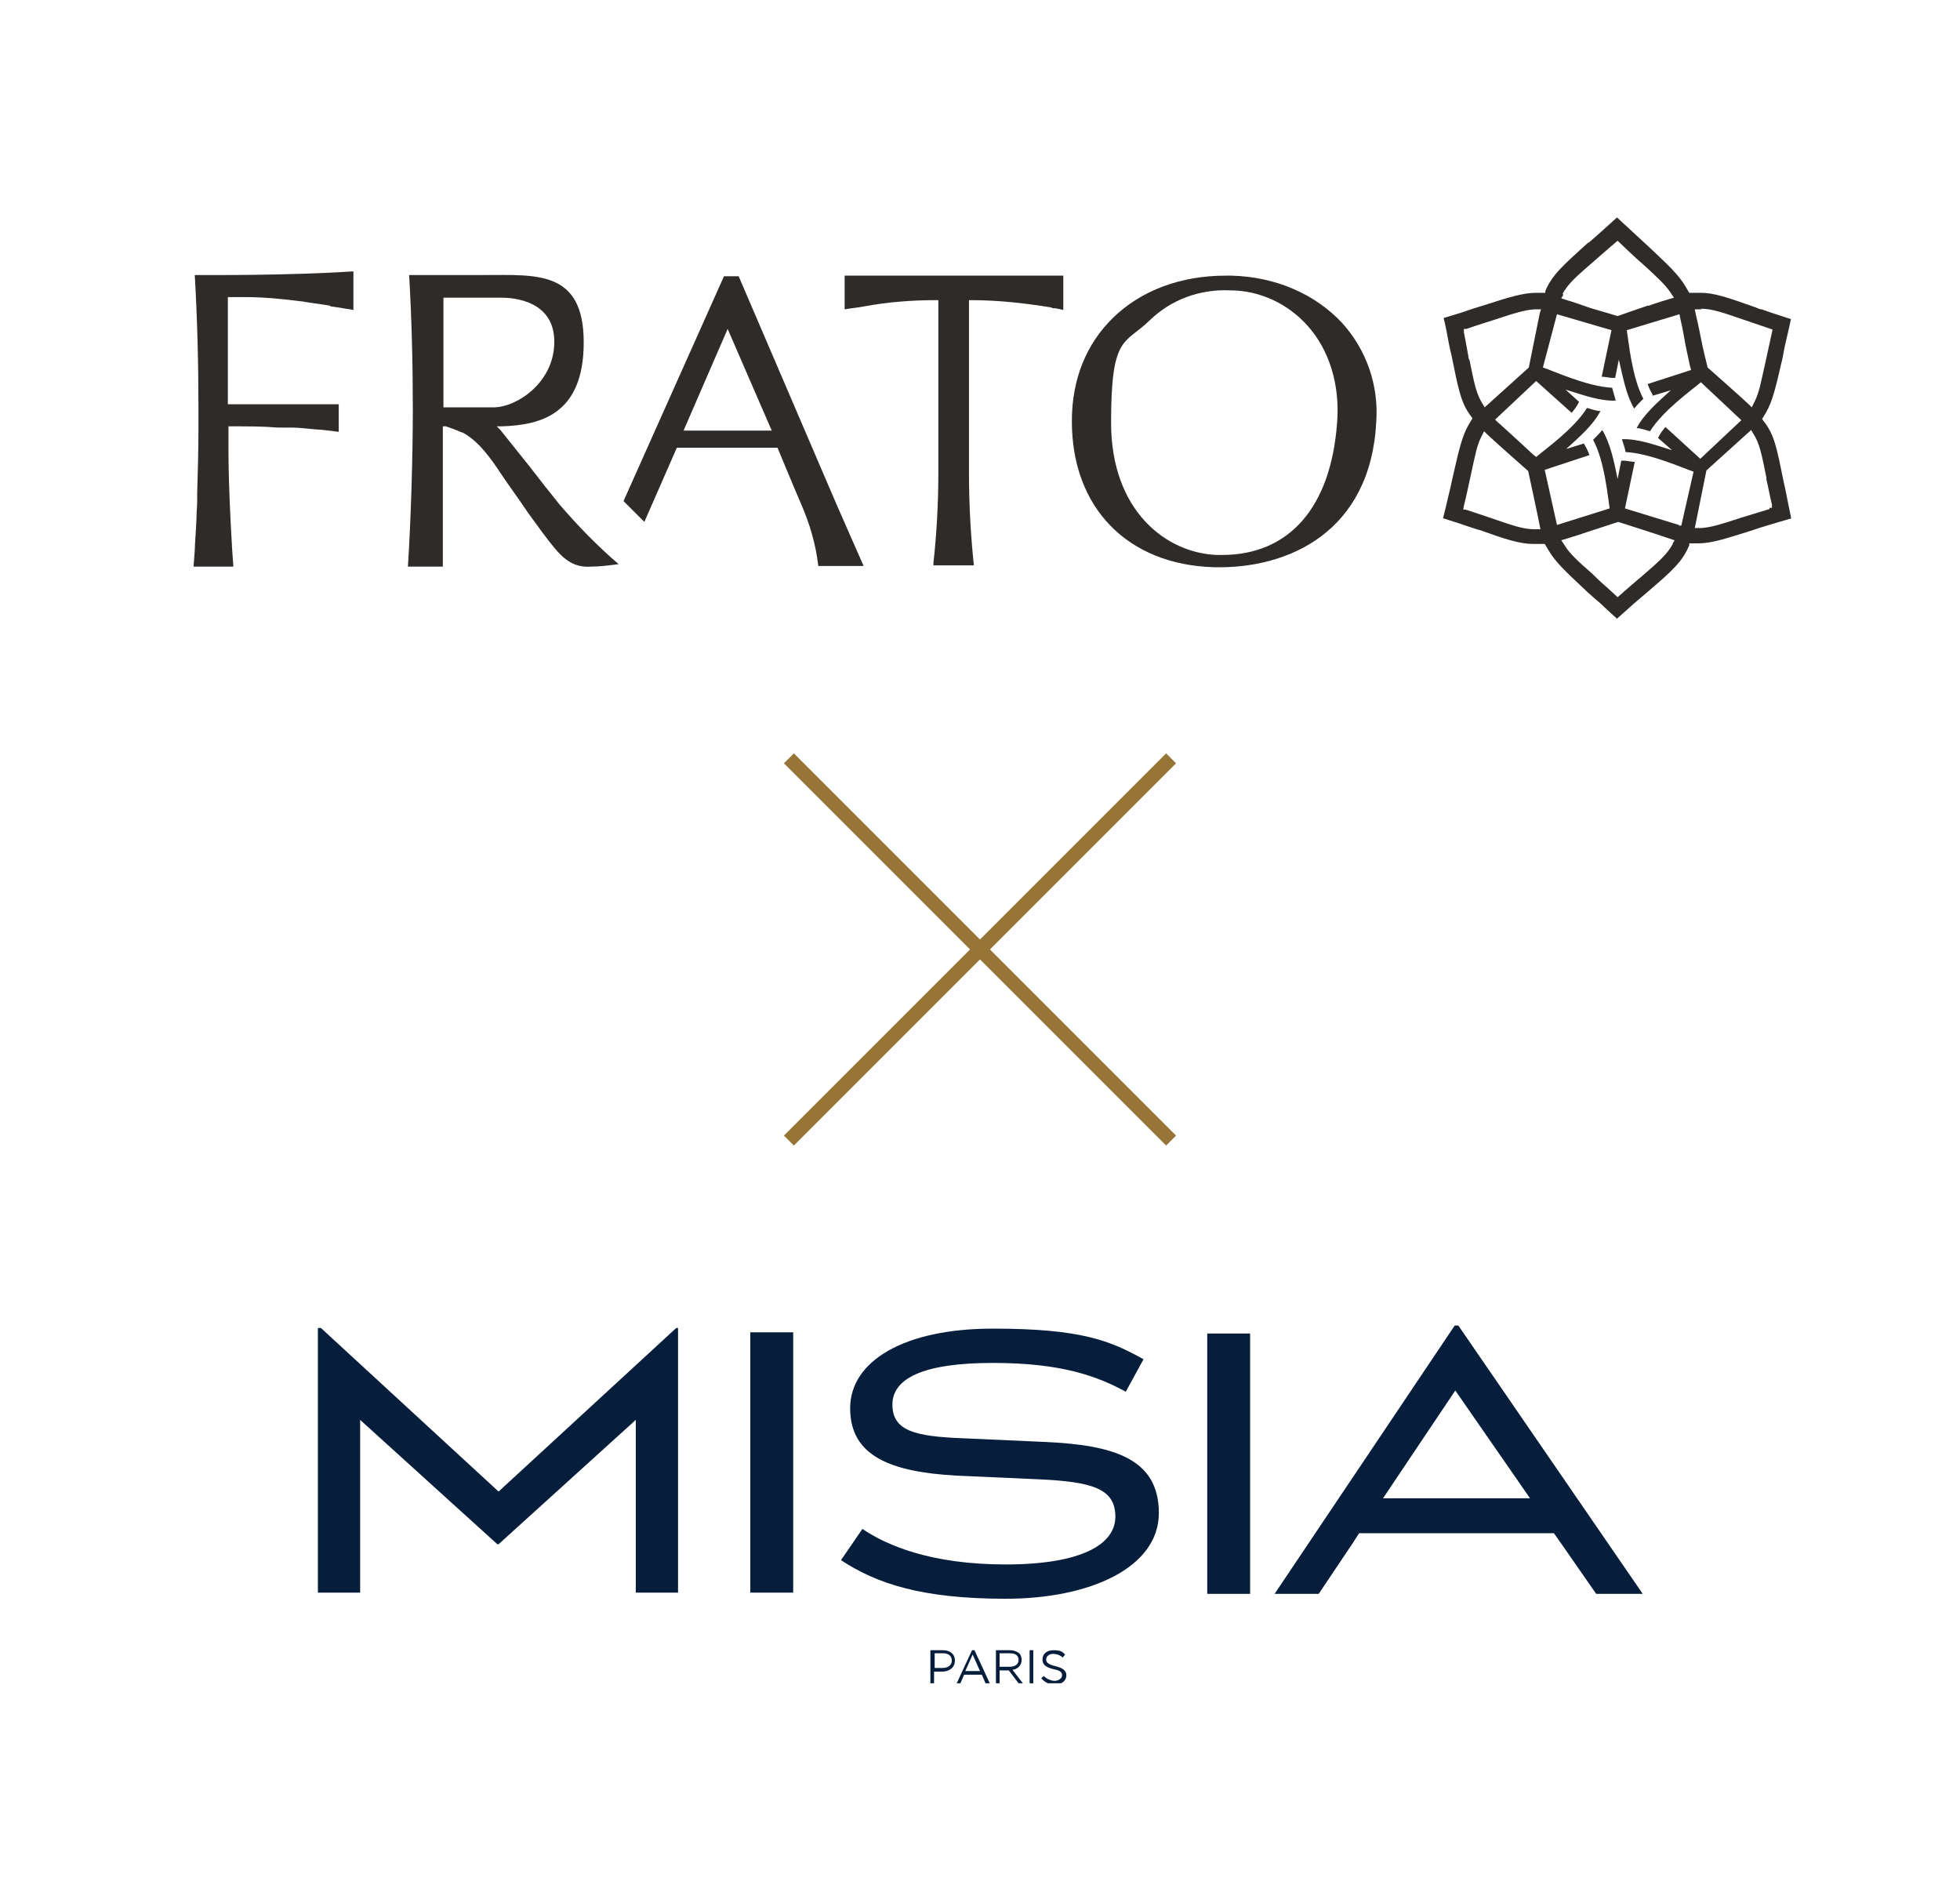 <?xml version="1.0" encoding="UTF-8"?>
<svg id="Layer_1" data-name="Layer 1" xmlns="http://www.w3.org/2000/svg" version="1.1" xmlns:xlink="http://www.w3.org/1999/xlink" viewBox="0 0 320 310">
  <defs>
    <style>
      .cls-1 {
        fill: #2e2b28;
      }

      .cls-1, .cls-2, .cls-3 {
        stroke-width: 0px;
      }

      .cls-2, .cls-4 {
        fill: none;
      }

      .cls-5 {
        clip-path: url(#clippath);
      }

      .cls-4 {
        stroke: #977537;
        stroke-miterlimit: 10;
        stroke-width: 2.3px;
      }

      .cls-3 {
        fill: #061e3b;
      }
    </style>
    <clipPath id="clippath">
      <rect class="cls-2" x="51.9" y="216.4" width="216.2" height="58.4"/>
    </clipPath>
  </defs>
  <g id="Grupo_15054" data-name="Grupo 15054">
    <path id="Caminho_41632" data-name="Caminho 41632" class="cls-1" d="M175,68.8c0,14.1,9.1,23.4,23.2,23.8,12.2.3,25.6-5.8,26.5-23.8.4-5.9-1.6-11.7-5.6-16.1-4.4-4.7-10.8-7.5-18-7.7h-1c-7.3,0-13.8,2.4-18.4,6.9-4.4,4.3-6.7,10.1-6.7,16.8M200.8,47.4c4.9,0,9.5,2.2,12.7,5.8,3.5,3.9,5.3,9.6,4.8,15.8-1,13.8-7.8,21.6-18.8,21.6s-.5,0-.8,0c-8.3-.3-17.3-7.2-17.3-21.6s2.2-12.7,6.3-16.7c3.5-3.4,8.2-5.1,13-4.9"/>
    <path id="Caminho_41634" data-name="Caminho 41634" class="cls-1" d="M53.9,50c1.5.2,3.1.5,3.8.6v-6.3c-10.8.7-23.5.6-25.9.6.4,6.9.6,14.3.6,21.9v3.2c0,3.5-.1,6.9-.2,10.3,0,1.2,0,2.3-.1,3.4,0,1.7-.3,5.2-.3,6.1l-.2,2.7h6.5c-.2-2.2-.8-12.5-.8-18.9s0-4,0-4h.9c2.4,0,4.8,0,7.1.2.7,0,1.4,0,2.3,0,1.3,0,2.6.2,3.9.3.9,0,2.9.3,3.8.4v-4.5h-18.1v-17.5h2.8c3.1,0,6.1.3,9.2.7h.1c1,.2,2.8.4,4.6.7"/>
    <path id="Caminho_41636" data-name="Caminho 41636" class="cls-1" d="M171.8,50.3c.7,0,1.3.2,1.8.3v-5.6h-35.7v5.5c1.2-.2,2.3-.3,3.3-.5,3.8-.7,7.7-1,11.6-1h.4v28.2c0,5.2-.3,10.1-.8,14.7v.4h6.6c-.5-4.7-.8-9.8-.8-15.1v-28.2h.4c4.4,0,8.8.5,13.1,1.2"/>
    <path id="Caminho_41637" data-name="Caminho 41637" class="cls-1" d="M75.5,70.6c2.7,1.4,4.8,4.5,6.2,6.6,1.1,1.7,2.7,3.8,4.5,6.5,1.8,2.5,3.2,4.4,4.2,5.6,1.7,2.1,3.4,3.4,6.1,3.2,1.5,0,2.9-.2,4.5-.4-3.5-3-6.7-6.3-9.7-9.8h0c-1.6-2-3.2-4-4.8-6.1-1.6-2-3.2-4-4.8-6h0l-.6-.6h.8c6.3-.2,13.4-1.9,13.4-13.7s-7.7-11-16.1-11h-12.4c.4,6.9.6,14.3.6,21.9s-.3,17.8-.8,25.7h5.7v-11.1c0,0,0-11.8,0-11.8h.5c.9.3,1.7.6,2.6,1M72.4,48.6h9.5c2,0,8.6.5,8.6,7.2s-6.2,10.7-9.9,10.7h-8.2v-17.9Z"/>
    <path id="Caminho_41638" data-name="Caminho 41638" class="cls-1" d="M126.9,73s2.9,7,3.9,9.3c1.4,3.2,2.4,6.6,2.8,10.1h7.4l-4.4-10-16-37.3h-2.4l-16.4,36.7,3.4,3.4,5.3-12.1h16.4,0ZM118.8,53.7l7.2,16.6h-14.4s7.2-16.6,7.2-16.6Z"/>
    <path id="Caminho_41639" data-name="Caminho 41639" class="cls-1" d="M291.2,78.8v-.2c-1.1-5.4-1.5-7.7-3.3-9.9l-.2-.3.6-1c1.1-1.9,1.6-4.1,2.6-8.4h0c.2-.7.3-1.6.5-2.5.3-1.2,1-4.4,1-4.4,0,0-3.4-1.1-4.8-1.6-.4,0-.8-.3-1.2-.4-4.5-1.6-6.6-2.3-8.8-2.3h-1.8l-.6-1c-1.1-1.9-2.7-3.4-6-6.5h0c-1.3-1.2-5.2-4.8-5.2-4.8,0,0-3.3,3-4.6,4.1h-.1c-4.2,3.8-5.9,5.3-7,7.9v.3h-1.4c-2.1,0-4.2.6-8.5,2-1,.3-2.3.7-3.7,1.2-.9.3-3,.9-3,.9,0,0,.3,1.3.4,1.8.3,1.7.6,3.2.9,4.4,1.1,5.4,1.5,7.7,3.2,9.9l.2.3-.6,1c-1.1,1.9-1.6,4.1-2.6,8.5-.2,1-.5,2.2-.8,3.5-.2.9-.8,3.3-.8,3.3,0,0,1.8.6,2.5.8,1.2.4,2.3.8,3.3,1.1h.1c4.2,1.5,6.6,2.3,8.8,2.3s1,0,1.5,0h.4l.6,1c1.1,1.9,2.7,3.4,6,6.5h0c.7.7,1.6,1.4,2.6,2.3.7.7,2.6,2.4,2.6,2.4,0,0,2-1.8,2.8-2.5.7-.6,2-1.7,2-1.7,4.2-3.6,5.9-5.1,7-7.8v-.3h1.5c2.1,0,4.2-.7,8.4-2h0c1.7-.6,3.8-1.2,6.5-2h.2v-.3c-.5-2.3-.8-4.1-1.2-5.8M277.7,50.4c1.8,0,3.5.6,7,1.8l4.7,1.6-1.2,5.5c-.7,3.1-1,4.8-1.7,6.2l-.5,1-.5-.5c-.7-.7-6.7-6-6.7-6,0,0-.8-3.2-1-4.3,0,0-.6-3.1-.9-4.2l-.2-1h1.1M255.1,48c.9-1.7,2.3-2.9,5.3-5.5,1-.9,3.7-3.2,3.7-3.2,0,0,3,2.9,4.1,3.8h0c2.4,2.2,3.6,3.3,4.5,4.6l.6.9-.7.2c-1,.3-2,.6-3.4,1.1h-.2c-1.5.5-4.9,1.7-4.9,1.7,0,0-3.3-1-4.4-1.3-1.5-.5-2.8-1-3.9-1.3l-.9-.3.3-.5v-.2ZM239.8,58.6h0c-.2-1.3-.5-2.7-.8-4.4v-.5h.4c2-.7,3.7-1.2,4.9-1.6,3-1,4.7-1.5,6.2-1.6h1.1l-.2.6c-.2,1-1.8,8.9-1.8,8.9l-7.2,6.5-.3-.5c-1.1-1.7-1.4-3.4-2.2-7.3M250.9,86.4h-.4c-1.8,0-3.5-.6-7-1.8-1.2-.4-2.6-.9-4.2-1.4h-.4c0,0,.1-.6.1-.6.5-2,.8-3.6,1.1-4.9h0c.7-3.2,1-4.9,1.7-6.3l.5-1,.5.5c.7.7,6.7,6,6.7,6,0,0,1.6,7.4,1.8,8.5l.2,1h-.6ZM273.1,88.8c-.9,1.7-2.3,2.9-5.3,5.5-.4.3-.8.7-1.3,1.1-.6.5-2.4,2.1-2.4,2.1,0,0-1.7-1.6-2.3-2.1-.7-.6-1.3-1.2-1.8-1.7h0c-2.4-2.1-3.7-3.3-4.5-4.6l-.6-.9s2.7-.8,4.1-1.3l5.2-1.7s7.2,2.3,8.3,2.7l.9.3-.3.5h0ZM274.1,85.7l-8.8-2.7,1.6-7.6c-.6,0-1.3-.2-1.9-.2h-.3l-.6,3c-.6-3-1.2-5.8-2.5-8-.5.6-1,1.1-1.5,1.6,1.9,3.5,2.4,9.4,2.7,11.2h0l-8.6,2.7-2-9,7.3-2.4c-.2-.6-.5-1.2-.8-1.7,0,0,0,0-.1-.2l-2.9.9c2.2-2,4.4-3.9,5.6-6.2-.7,0-1.4-.3-2.2-.5-2.1,3.4-6.9,6.8-8.3,8l-.5-.4c-1.5-1.4-2.8-2.6-3.8-3.5-.7-.6-1.4-1.3-2-1.8l-.4-.4,6.7-6.3,5.8,5.2c.4-.5.8-1,1.1-1.6,0,0,0,0,.1-.2l-2.2-2c2.9.9,5.6,1.9,8.2,1.8-.2-.7-.4-1.4-.6-2.1-4.2-.2-9.9-2.9-11.3-3.3l2.3-8.7,8.9,2.6-1.6,7.6c.6,0,1.3.2,1.9.2h.3l.6-3c.7,3,1.2,5.8,2.5,8,.5-.6,1-1.1,1.5-1.6-1.9-3.6-2.4-9.4-2.7-11.2l8.6-2.6.2,1c.2.8.4,1.8.6,3l.2,1.1.7,3.3.2.7-7.1,2.3c.2.6.5,1.2.8,1.7v.2c.1,0,3-.9,3-.9-2.2,2-4.4,3.9-5.6,6.2.7,0,1.4.3,2.2.5,2.1-3.4,6.9-6.8,8.3-8l6.6,6.2-6.7,6.3-5.7-5.2c-.4.5-.8,1-1.1,1.6,0,0,0,0-.1.2l2.3,2c-2.9-.9-5.6-1.9-8.2-1.8.2.7.5,1.4.6,2.1,4,.2,9.3,2.6,11.1,3.2l-2,8.8h-.4ZM288.9,83.1c-2,.6-3.6,1.1-4.9,1.5h0c-3,1-4.7,1.5-6.2,1.6h-1.1l1.9-9.4,7.3-6.6.3.5c1.1,1.7,1.4,3.4,2.2,7.3v.3c.3,1.2.5,2.5.9,4.1v.5h-.4v.2Z"/>
  </g>
  <g id="Grupo_15057" data-name="Grupo 15057">
    <line id="Linha_11" data-name="Linha 11" class="cls-4" x1="191.2" y1="123.8" x2="128.8" y2="186.2"/>
    <line id="Linha_12" data-name="Linha 12" class="cls-4" x1="128.8" y1="123.8" x2="191.2" y2="186.2"/>
  </g>
  <g id="Grupo_15069" data-name="Grupo 15069">
    <path id="Caminho_41688" data-name="Caminho 41688" class="cls-3" d="M237.6,227l12.2,17.6h-24s11.8-17.6,11.8-17.6ZM237.5,216.4l-29.4,43.8h7.2l5.5-8.2,1.1-1.7h31.8l1.2,1.7,5.7,8.2h7.6l-30.1-43.8h-.6Z"/>
    <g id="Grupo_15068" data-name="Grupo 15068">
      <g class="cls-5">
        <g id="Grupo_15067" data-name="Grupo 15067">
          <path id="Caminho_41689" data-name="Caminho 41689" class="cls-3" d="M169.6,241.5l-13.4-.6c-11-.6-17.4-3.3-17.4-11s8.8-13,23.3-13,19.2,2,24.6,5l-2.9,5.3c-4.6-2.5-10.4-4.7-21.7-4.7s-16.4,2.5-16.4,6.8,3.7,5.2,11.5,5.5l13.4.6c11.2.5,18.6,2.7,18.6,11.6s-11.2,14-25,14-21.1-2.5-26.9-6.3l3.5-5.1c4,2.7,11.2,5.8,23.4,5.8s17.9-3.2,17.9-7.8-3.8-5.7-12.5-6.1"/>
          <rect id="Retângulo_1398" data-name="Retângulo 1398" class="cls-3" x="197.1" y="217.7" width="7" height="42.5"/>
          <rect id="Retângulo_1399" data-name="Retângulo 1399" class="cls-3" x="122.5" y="217.5" width="7" height="42.5"/>
          <path id="Caminho_41690" data-name="Caminho 41690" class="cls-3" d="M151.9,269.4h2c1.2,0,2,.6,2,1.7h0c0,1.2-1,1.8-2.1,1.8h-1.3v1.9h-.6v-5.4h0ZM153.9,272.3c.9,0,1.5-.5,1.5-1.2h0c0-.8-.6-1.2-1.4-1.2h-1.4v2.4h1.3Z"/>
          <path id="Caminho_41691" data-name="Caminho 41691" class="cls-3" d="M158.5,269.4h.6l2.5,5.4h-.7l-.6-1.4h-2.9l-.6,1.4h-.6l2.5-5.4h-.2ZM160,272.8l-1.2-2.7-1.2,2.7h2.5,0Z"/>
          <path id="Caminho_41692" data-name="Caminho 41692" class="cls-3" d="M162.6,269.4h2.3c.6,0,1.1.2,1.5.5.3.3.4.7.4,1.1h0c0,.8-.6,1.5-1.5,1.6l1.7,2.2h-.7l-1.6-2.1h-1.5v2.1h-.6v-5.4h0ZM164.9,272.1c.8,0,1.4-.4,1.4-1.1h0c0-.7-.5-1.1-1.4-1.1h-1.7v2.2h1.7Z"/>
          <rect id="Retângulo_1400" data-name="Retângulo 1400" class="cls-3" x="168.1" y="269.4" width=".6" height="5.4"/>
          <path id="Caminho_41693" data-name="Caminho 41693" class="cls-3" d="M170,274l.4-.4c.5.5,1.2.8,1.8.8s1.2-.4,1.2-.9h0c0-.5-.3-.8-1.4-1-1.2-.3-1.8-.7-1.8-1.6h0c0-.9.7-1.5,1.8-1.5s1.4.2,1.9.7l-.4.5c-.4-.4-1-.6-1.6-.6s-1.1.4-1.1.9h0c0,.5.3.8,1.5,1.1,1.2.3,1.8.7,1.8,1.5h0c0,.9-.8,1.5-1.8,1.5s-1.6-.3-2.2-.9"/>
          <path id="Caminho_41694" data-name="Caminho 41694" class="cls-3" d="M110.4,216.8l-29,26.7-29-26.7h-.5v43.2h6.9v-28.2l22.4,20.3h.2l22.4-20.3v28.2h6.9v-43.2h-.5.2Z"/>
        </g>
      </g>
    </g>
  </g>
</svg>